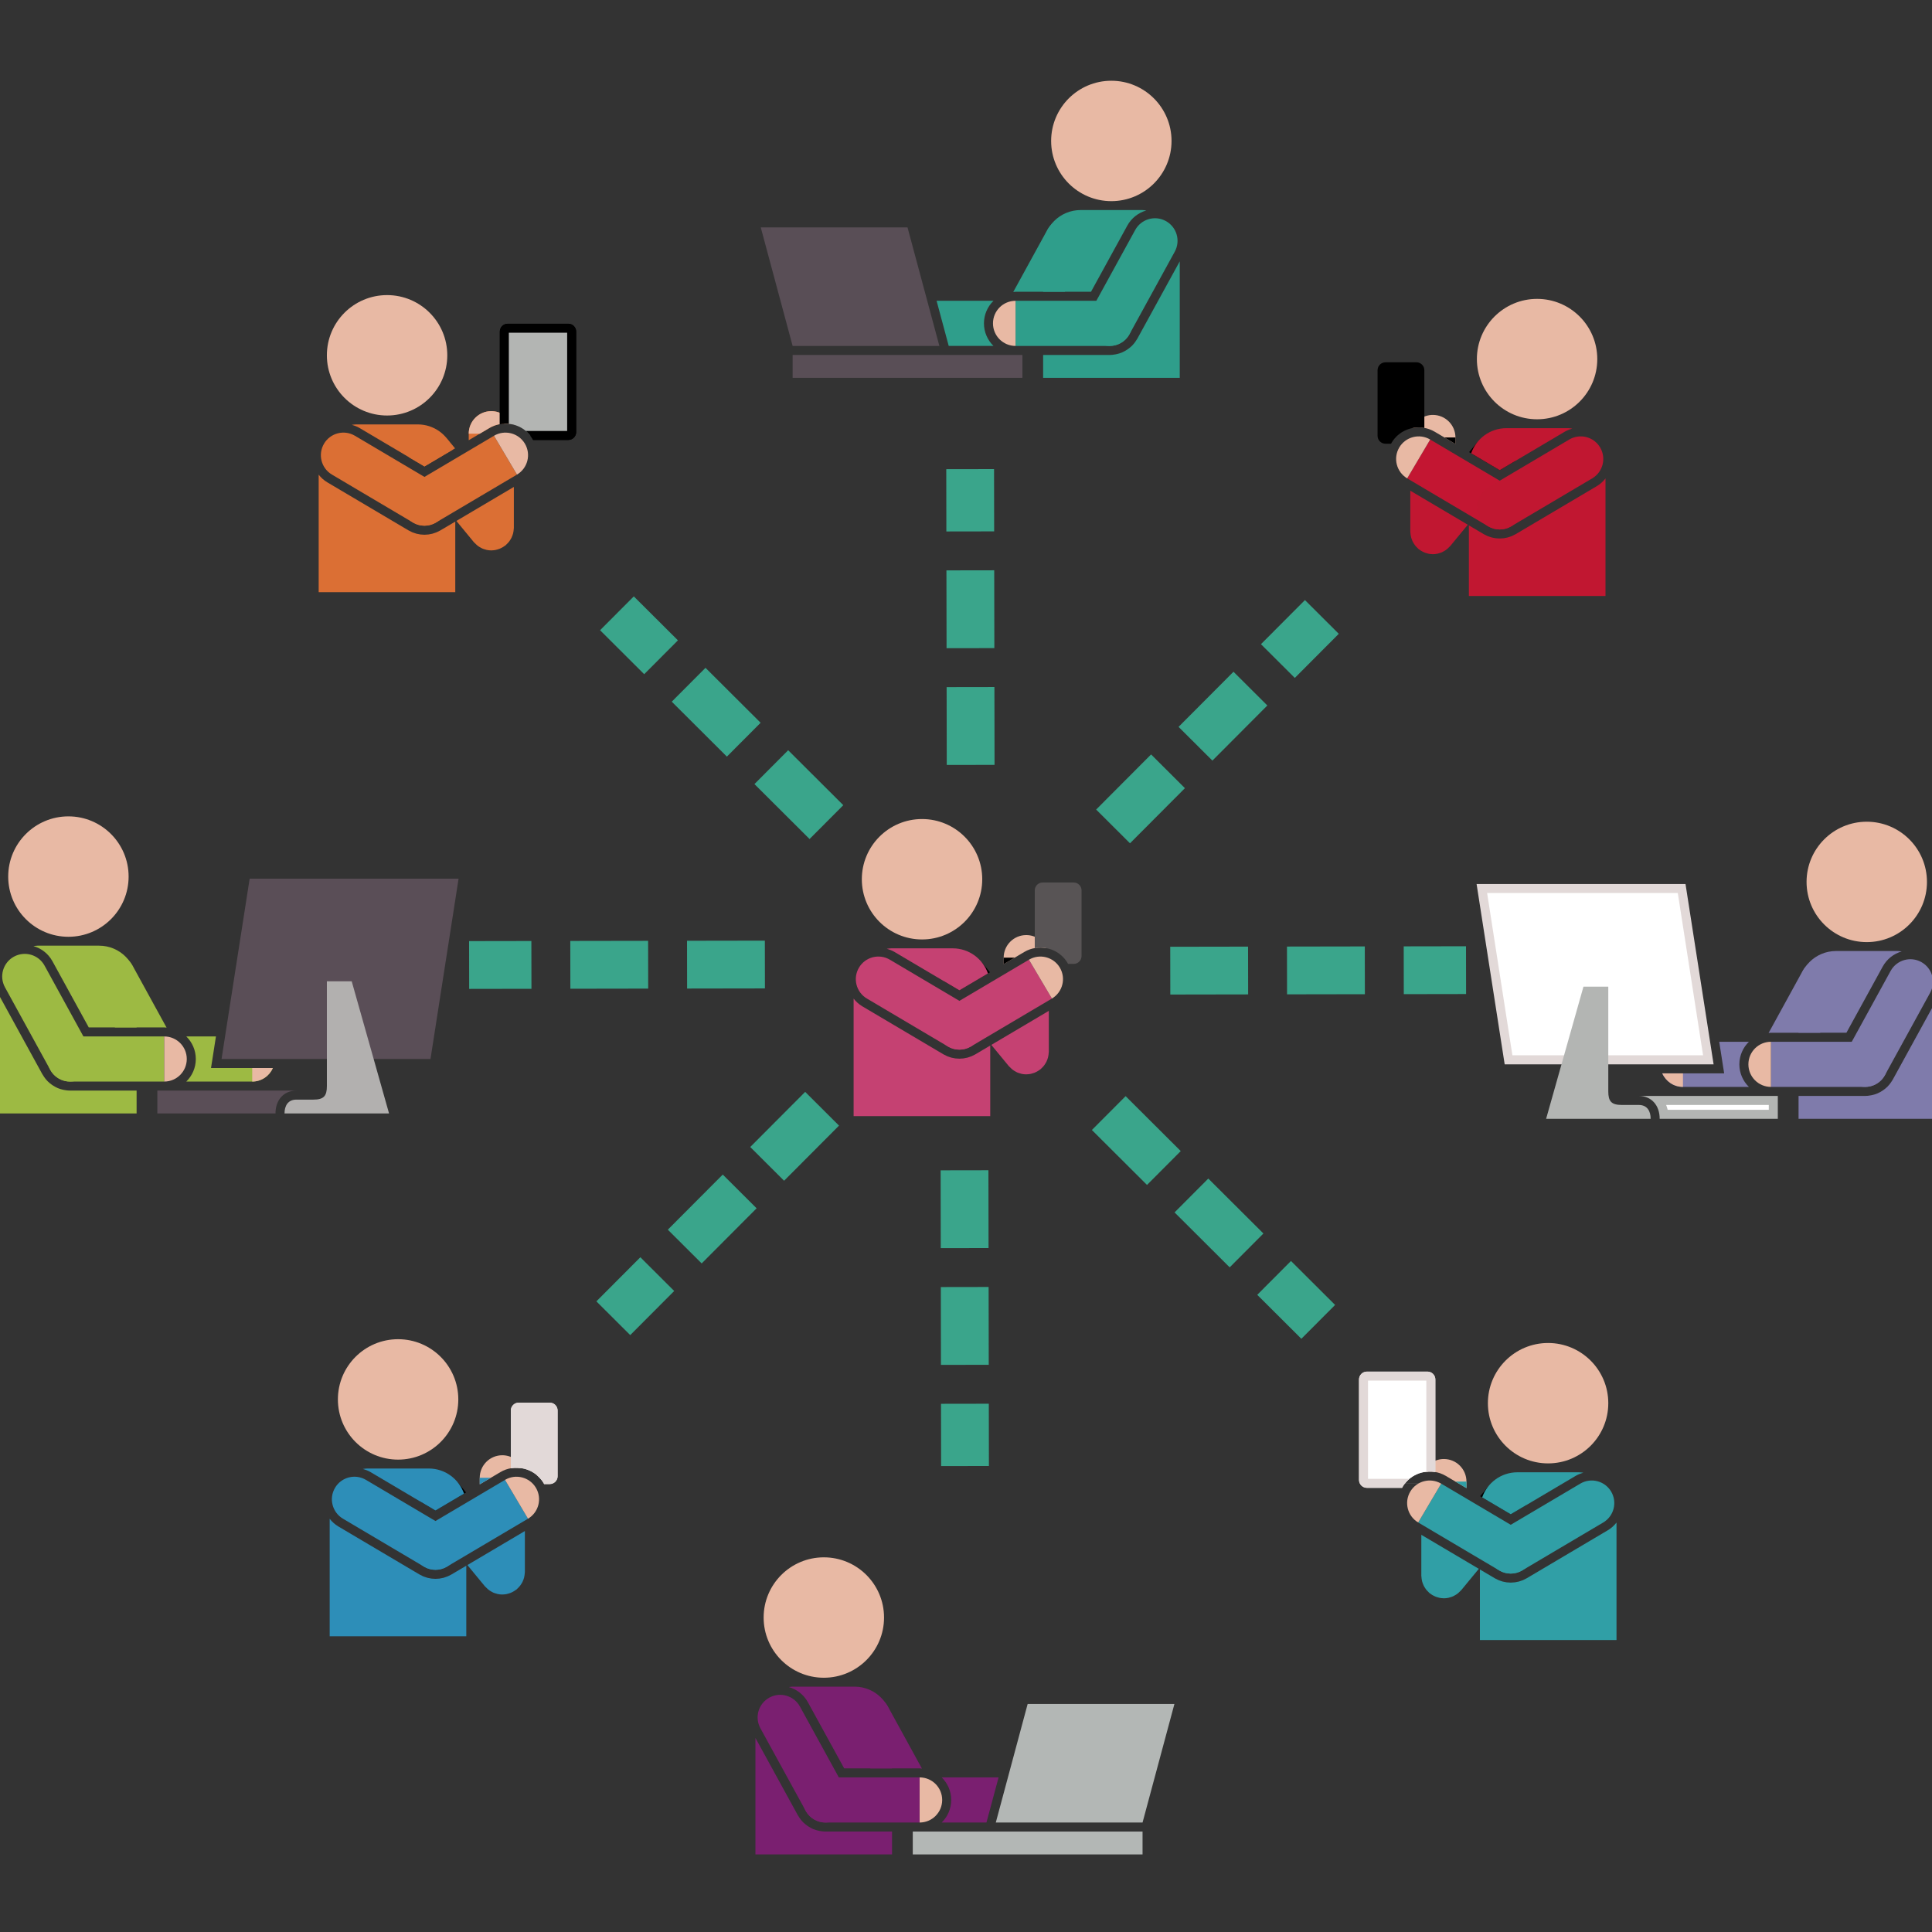 <?xml version="1.0" encoding="utf-8"?>
<!-- Generator: Adobe Illustrator 15.1.0, SVG Export Plug-In  -->
<!DOCTYPE svg PUBLIC "-//W3C//DTD SVG 1.1//EN" "http://www.w3.org/Graphics/SVG/1.1/DTD/svg11.dtd">
<svg version="1.1"
	 xmlns="http://www.w3.org/2000/svg" xmlns:xlink="http://www.w3.org/1999/xlink" xmlns:a="http://ns.adobe.com/AdobeSVGViewerExtensions/3.0/"
	 x="0px" y="0px" width="283px" height="283px" viewBox="0 -11.829 283 283" enable-background="new 0 -11.829 283 283"
	 xml:space="preserve">
<rect x="0" y="-11.829" width="283" height="283" fill="#333333" stroke="none"/>
<defs>
</defs>
<line fill="none" stroke="#3AA58B" stroke-width="7" stroke-miterlimit="10" stroke-dasharray="11.4,5.7" x1="142.181" y1="100.214" x2="142.109" y2="56.889"/>
<line fill="none" stroke="#3AA58B" stroke-width="7" stroke-miterlimit="10" stroke-dasharray="11.4,5.7" x1="121.056" y1="108.593" x2="90.37" y2="78.008"/>
<line fill="none" stroke="#3AA58B" stroke-width="7" stroke-miterlimit="10" stroke-dasharray="11.4,5.7" x1="112.042" y1="129.455" x2="68.718" y2="129.526"/>
<line fill="none" stroke="#3AA58B" stroke-width="7" stroke-miterlimit="10" stroke-dasharray="11.4,5.7" x1="120.422" y1="150.581" x2="89.837" y2="181.266"/>
<line fill="none" stroke="#3AA58B" stroke-width="7" stroke-miterlimit="10" stroke-dasharray="11.4,5.7" x1="141.285" y1="159.594" x2="141.356" y2="202.916"/>
<line fill="none" stroke="#3AA58B" stroke-width="7" stroke-miterlimit="10" stroke-dasharray="11.4,5.7" x1="162.41" y1="151.214" x2="193.095" y2="181.798"/>
<line fill="none" stroke="#3AA58B" stroke-width="7" stroke-miterlimit="10" stroke-dasharray="11.4,5.7" x1="171.422" y1="130.352" x2="214.747" y2="130.278"/>
<line fill="none" stroke="#3AA58B" stroke-width="7" stroke-miterlimit="10" stroke-dasharray="11.4,5.7" x1="163.043" y1="109.226" x2="193.627" y2="78.54"/>
<circle fill="#E8B9A4" cx="135.06" cy="116.963" r="8.819"/>
<path d="M140.535,133.24l-2.272-1.344c-0.097-1.053,0.313-2.132,1.189-2.854c1.407-1.16,3.49-0.96,4.653,0.449l0.906,1.1
	L140.535,133.24z"/>
<path fill="#E8B9A4" d="M150.046,127.611l-3.028,1.792v-0.957c0-1.825,1.48-3.305,3.306-3.305c1.335,0,2.477,0.795,3,1.932
	C152.239,126.853,151.074,127.002,150.046,127.611z"/>
<path fill="#C54172" d="M153.63,136.243l0.001,5.996c0,0.059-0.014,0.116-0.018,0.172c-0.005,0.102-0.016,0.197-0.029,0.295
	c-0.019,0.121-0.04,0.239-0.069,0.357c-0.022,0.086-0.051,0.17-0.08,0.256c-0.042,0.117-0.085,0.233-0.14,0.345
	c-0.039,0.082-0.08,0.156-0.127,0.234c-0.064,0.107-0.129,0.213-0.205,0.313c-0.053,0.07-0.109,0.138-0.169,0.204
	c-0.089,0.1-0.179,0.192-0.277,0.28c-0.032,0.029-0.057,0.064-0.093,0.094c-0.037,0.032-0.081,0.052-0.12,0.082
	c-0.082,0.063-0.168,0.121-0.257,0.176c-0.09,0.057-0.182,0.104-0.274,0.149c-0.087,0.042-0.171,0.085-0.262,0.118
	c-0.11,0.043-0.22,0.074-0.332,0.104c-0.085,0.022-0.165,0.05-0.249,0.065c-0.173,0.031-0.348,0.047-0.521,0.054
	c-0.028,0-0.055,0.006-0.082,0.006c-0.24,0-0.472-0.028-0.696-0.075c-0.046-0.011-0.088-0.029-0.133-0.043
	c-0.178-0.045-0.348-0.099-0.514-0.169c-0.073-0.035-0.142-0.079-0.214-0.118c-0.128-0.068-0.255-0.141-0.372-0.227
	c-0.077-0.054-0.146-0.114-0.218-0.177c-0.105-0.092-0.208-0.189-0.302-0.293c-0.033-0.038-0.074-0.064-0.106-0.103l-2.563-3.111
	L153.63,136.243z"/>
<path fill="#585455" d="M156.385,129.236c-1.014-1.715-2.961-2.52-4.812-2.181v-8.461c0-0.639,0.519-1.157,1.157-1.157h4.536
	c0.642,0,1.16,0.519,1.16,1.157v9.613c0,0.641-0.519,1.157-1.16,1.157h-0.822C156.421,129.323,156.409,129.277,156.385,129.236z"/>
<path fill="#C54172" d="M140.535,133.24l-9.511-5.629c-0.362-0.214-0.746-0.354-1.132-0.461c0.212-0.024,0.42-0.066,0.638-0.066
	h9.025c2.394,0,4.413,1.544,5.164,3.681L140.535,133.24z"/>
<path fill="#C54172" d="M125.038,151.662v-17.214c0.344,0.437,0.763,0.825,1.271,1.127l11.868,7.024
	c0.015,0.009,0.029,0.014,0.043,0.021c0.118,0.068,0.239,0.126,0.362,0.184c0.064,0.031,0.128,0.065,0.194,0.094
	c0.11,0.044,0.22,0.076,0.33,0.113c0.084,0.026,0.165,0.059,0.25,0.083c0.09,0.022,0.181,0.034,0.27,0.052
	c0.107,0.021,0.212,0.049,0.318,0.063c0.097,0.011,0.192,0.011,0.29,0.019c0.099,0.006,0.198,0.018,0.296,0.018
	c0.001,0,0.002,0,0.004,0c0.001,0,0.002,0,0.003,0c0.099,0,0.197-0.012,0.298-0.018c0.097-0.008,0.192-0.008,0.29-0.019
	c0.105-0.014,0.209-0.042,0.316-0.063c0.09-0.017,0.181-0.03,0.272-0.053c0.081-0.022,0.16-0.054,0.238-0.08
	c0.116-0.037,0.23-0.072,0.343-0.118c0.06-0.025,0.115-0.057,0.174-0.081c0.13-0.062,0.261-0.123,0.389-0.196
	c0.011-0.006,0.021-0.012,0.033-0.019l2.16-1.278v10.341H125.038z"/>
<path fill="#C54172" d="M150.72,128.748l-11.869,7.025c-1.571,0.93-2.091,2.958-1.162,4.527c0.618,1.042,1.718,1.621,2.848,1.621
	c0.571,0,1.151-0.146,1.68-0.46l11.87-7.024L150.72,128.748z"/>
<path fill="#E8B9A4" d="M154.087,134.438c1.569-0.931,2.091-2.956,1.16-4.527c-0.93-1.57-2.955-2.091-4.527-1.162L154.087,134.438z"
	/>
<path fill="#C54172" d="M140.531,141.922c1.129,0,2.229-0.577,2.847-1.621c0.929-1.569,0.41-3.598-1.161-4.527l-11.867-7.025
	c-1.571-0.931-3.6-0.411-4.528,1.162c-0.93,1.571-0.411,3.597,1.161,4.527l11.868,7.024
	C139.378,141.775,139.958,141.922,140.531,141.922z"/>
<polygon points="148.634,128.446 147.018,128.446 147.018,129.403 "/>
<circle fill="#E8B9A4" cx="58.314" cy="193.157" r="8.819"/>
<path d="M63.789,209.435l-2.272-1.344c-0.097-1.053,0.313-2.132,1.189-2.854c1.407-1.16,3.491-0.96,4.653,0.448l0.907,1.101
	L63.789,209.435z"/>
<path fill="#E8B9A4" d="M73.3,203.805l-3.029,1.793v-0.956c0-1.826,1.48-3.306,3.306-3.306c1.334,0,2.477,0.795,3,1.932
	C75.492,203.047,74.327,203.196,73.3,203.805z"/>
<path fill="#2D8EB8" d="M76.884,212.438l0.001,5.996c0,0.058-0.014,0.115-0.018,0.172c-0.004,0.102-0.016,0.198-0.03,0.295
	c-0.018,0.121-0.04,0.238-0.068,0.356c-0.023,0.087-0.052,0.171-0.081,0.257c-0.042,0.117-0.085,0.232-0.14,0.345
	c-0.039,0.082-0.08,0.156-0.127,0.233c-0.064,0.108-0.129,0.213-0.205,0.313c-0.053,0.07-0.109,0.138-0.169,0.204
	c-0.089,0.1-0.178,0.192-0.277,0.28c-0.032,0.03-0.056,0.063-0.092,0.093c-0.038,0.032-0.082,0.053-0.121,0.083
	c-0.083,0.063-0.168,0.121-0.257,0.175c-0.089,0.058-0.181,0.104-0.273,0.15c-0.087,0.042-0.172,0.084-0.262,0.118
	c-0.111,0.043-0.22,0.073-0.332,0.104c-0.084,0.022-0.165,0.05-0.25,0.065c-0.172,0.031-0.347,0.046-0.521,0.053
	c-0.027,0-0.054,0.007-0.082,0.007c-0.24,0-0.472-0.028-0.696-0.075c-0.046-0.011-0.089-0.029-0.133-0.043
	c-0.177-0.046-0.348-0.099-0.514-0.17c-0.073-0.034-0.142-0.078-0.213-0.117c-0.128-0.069-0.255-0.141-0.372-0.227
	c-0.078-0.054-0.146-0.115-0.218-0.177c-0.105-0.093-0.208-0.189-0.302-0.294c-0.034-0.037-0.074-0.063-0.106-0.102l-2.562-3.111
	L76.884,212.438z"/>
<path fill="#2D8EB8" d="M63.789,209.435l-9.511-5.63c-0.363-0.213-0.746-0.354-1.133-0.46c0.212-0.025,0.421-0.066,0.639-0.066
	h9.025c2.394,0,4.413,1.544,5.164,3.68L63.789,209.435z"/>
<path fill="#2D8EB8" d="M48.291,227.855v-17.213c0.344,0.437,0.763,0.825,1.271,1.126l11.868,7.024
	c0.015,0.009,0.028,0.015,0.043,0.021c0.118,0.067,0.239,0.126,0.362,0.184c0.064,0.031,0.128,0.065,0.194,0.094
	c0.11,0.044,0.22,0.076,0.33,0.113c0.085,0.025,0.166,0.058,0.251,0.083c0.089,0.022,0.18,0.034,0.27,0.052
	c0.107,0.021,0.212,0.049,0.318,0.063c0.097,0.013,0.193,0.013,0.29,0.02c0.099,0.006,0.197,0.018,0.296,0.018
	c0.002,0,0.003,0,0.005,0c0.001,0,0.002,0,0.003,0c0.1,0,0.198-0.012,0.298-0.018c0.097-0.007,0.192-0.007,0.29-0.02
	c0.104-0.013,0.209-0.041,0.315-0.062c0.09-0.018,0.182-0.03,0.272-0.053c0.081-0.022,0.16-0.054,0.238-0.08
	c0.116-0.038,0.23-0.072,0.343-0.118c0.06-0.025,0.115-0.057,0.174-0.082c0.129-0.062,0.26-0.122,0.388-0.195
	c0.011-0.006,0.022-0.012,0.033-0.02l2.161-1.277v10.34H48.291z"/>
<path fill="#2D8EB8" d="M73.974,204.943l-11.869,7.024c-1.57,0.93-2.091,2.957-1.162,4.527c0.617,1.042,1.718,1.621,2.848,1.621
	c0.571,0,1.152-0.147,1.68-0.461l11.87-7.024L73.974,204.943z"/>
<path fill="#E8B9A4" d="M77.341,210.631c1.571-0.931,2.09-2.956,1.161-4.527c-0.93-1.569-2.955-2.09-4.528-1.16L77.341,210.631z"/>
<path fill="#2D8EB8" d="M63.785,218.116c1.13,0,2.229-0.578,2.847-1.621c0.929-1.57,0.411-3.598-1.16-4.527l-11.867-7.024
	c-1.571-0.932-3.6-0.412-4.529,1.16c-0.93,1.571-0.41,3.597,1.161,4.527l11.868,7.024C62.632,217.969,63.211,218.116,63.785,218.116
	z"/>
<polygon fill="#2D8EB8" points="71.888,204.642 70.271,204.642 70.271,205.598 "/>
<circle fill="#E8B9A4" cx="225.152" cy="40.769" r="8.818"/>
<path d="M219.677,57.045l2.272-1.343c0.096-1.054-0.313-2.133-1.189-2.854c-1.408-1.16-3.491-0.961-4.653,0.448l-0.907,1.101
	L219.677,57.045z"/>
<path fill="#E8B9A4" d="M210.166,51.416l3.028,1.793v-0.957c0-1.825-1.479-3.305-3.306-3.305c-1.335,0-2.477,0.795-2.999,1.932
	C207.974,50.658,209.138,50.807,210.166,51.416z"/>
<path fill="#C11731" d="M206.582,60.049l-0.001,5.995c0,0.06,0.015,0.116,0.018,0.173c0.006,0.101,0.016,0.197,0.029,0.295
	c0.019,0.121,0.04,0.238,0.069,0.356c0.022,0.087,0.052,0.17,0.08,0.256c0.043,0.117,0.085,0.233,0.14,0.346
	c0.039,0.081,0.081,0.156,0.127,0.233c0.064,0.108,0.129,0.213,0.205,0.313c0.054,0.07,0.109,0.139,0.169,0.205
	c0.089,0.099,0.179,0.191,0.277,0.28c0.032,0.029,0.057,0.063,0.093,0.093c0.038,0.032,0.081,0.052,0.12,0.083
	c0.083,0.063,0.169,0.121,0.257,0.175c0.091,0.057,0.183,0.104,0.274,0.149c0.087,0.043,0.172,0.085,0.262,0.119
	c0.111,0.042,0.22,0.074,0.332,0.104c0.085,0.022,0.165,0.049,0.25,0.065c0.172,0.031,0.347,0.046,0.521,0.053
	c0.028,0,0.055,0.007,0.082,0.007c0.24,0,0.473-0.028,0.696-0.076c0.047-0.01,0.088-0.029,0.134-0.042
	c0.177-0.045,0.348-0.099,0.513-0.17c0.073-0.034,0.142-0.078,0.214-0.117c0.128-0.069,0.255-0.141,0.372-0.227
	c0.078-0.055,0.146-0.114,0.219-0.177c0.104-0.092,0.208-0.19,0.302-0.294c0.033-0.038,0.073-0.063,0.105-0.102l2.563-3.111
	L206.582,60.049z"/>
<path d="M203.828,53.042c1.013-1.716,2.96-2.52,4.811-2.182V42.4c0-0.64-0.518-1.158-1.157-1.158h-4.536
	c-0.641,0-1.159,0.519-1.159,1.158v9.613c0,0.64,0.519,1.156,1.159,1.156h0.822C203.791,53.129,203.803,53.082,203.828,53.042z"/>
<path fill="#C11731" d="M219.677,57.045l9.511-5.629c0.363-0.214,0.745-0.354,1.133-0.461c-0.213-0.023-0.421-0.065-0.638-0.065
	h-9.026c-2.395,0-4.412,1.543-5.163,3.68L219.677,57.045z"/>
<path fill="#C11731" d="M235.174,75.468V58.254c-0.344,0.437-0.763,0.824-1.271,1.126l-11.868,7.024
	c-0.016,0.009-0.029,0.014-0.044,0.021c-0.117,0.067-0.238,0.126-0.361,0.184c-0.063,0.031-0.129,0.065-0.193,0.094
	c-0.11,0.044-0.221,0.075-0.331,0.112c-0.084,0.026-0.165,0.059-0.25,0.083c-0.09,0.023-0.18,0.034-0.27,0.053
	c-0.107,0.021-0.212,0.048-0.318,0.063c-0.097,0.012-0.192,0.012-0.289,0.019c-0.099,0.006-0.198,0.019-0.296,0.019
	c-0.003,0-0.003,0-0.005,0c-0.001,0-0.003,0-0.003,0c-0.1,0-0.198-0.013-0.299-0.019c-0.097-0.007-0.192-0.007-0.289-0.019
	c-0.105-0.013-0.21-0.041-0.316-0.062c-0.09-0.018-0.181-0.03-0.272-0.054c-0.081-0.022-0.158-0.054-0.237-0.08
	c-0.116-0.037-0.23-0.071-0.343-0.117c-0.061-0.025-0.116-0.057-0.174-0.082c-0.131-0.062-0.262-0.123-0.389-0.195
	c-0.011-0.006-0.022-0.013-0.034-0.02l-2.16-1.277v10.341H235.174z"/>
<path fill="#C31632" d="M209.493,52.554l11.868,7.025c1.57,0.93,2.092,2.958,1.162,4.527c-0.618,1.041-1.719,1.621-2.848,1.621
	c-0.572,0-1.152-0.147-1.682-0.461l-11.869-7.024L209.493,52.554z"/>
<path fill="#E8B9A4" d="M206.125,58.242c-1.569-0.931-2.09-2.956-1.16-4.527c0.93-1.569,2.955-2.09,4.528-1.161L206.125,58.242z"/>
<path fill="#C11731" d="M219.68,65.728c-1.129,0-2.229-0.578-2.846-1.621c-0.93-1.569-0.41-3.598,1.159-4.527l11.868-7.025
	c1.57-0.931,3.6-0.411,4.527,1.161c0.931,1.571,0.41,3.597-1.159,4.527l-11.869,7.024C220.833,65.58,220.253,65.728,219.68,65.728z"
	/>
<polygon points="211.578,52.252 213.194,52.252 213.194,53.209 "/>
<circle fill="#E8B9A4" cx="162.789" cy="8.817" r="8.818"/>
<path fill="#2F9E8B" d="M148.757,30.911h7.219l3.224-5.875c0.877-1.6,0.292-3.608-1.309-4.487c-1.601-0.881-3.61-0.292-4.489,1.309
	l-4.984,9.087C148.532,30.936,148.641,30.911,148.757,30.911z"/>
<path fill="#2F9E8B" d="M145.524,32.232h-8.332l1.777,6.611h6.555c-0.857-0.841-1.394-2.009-1.394-3.306
	C144.13,34.242,144.667,33.072,145.524,32.232z"/>
<path fill="#2F9E8B" d="M159.809,30.911l5.317-9.69c0.618-1.129,1.64-1.894,2.786-2.222c-0.197-0.021-0.391-0.06-0.593-0.06h-9.025
	c-3.035,0-5.495,2.46-5.495,5.492v6.479H159.809z"/>
<path fill="#2F9E8B" d="M166.606,37.765c-0.047,0.085-0.105,0.16-0.157,0.242c-0.037,0.063-0.075,0.121-0.117,0.182
	c-0.154,0.222-0.322,0.432-0.507,0.618c-0.006,0.006-0.013,0.01-0.018,0.015c-0.185,0.185-0.388,0.345-0.598,0.493
	c-0.053,0.037-0.106,0.072-0.16,0.107c-0.21,0.133-0.424,0.255-0.651,0.354c-0.021,0.009-0.039,0.021-0.061,0.029
	c-0.247,0.103-0.503,0.178-0.762,0.237c-0.066,0.015-0.133,0.027-0.2,0.039c-0.273,0.051-0.55,0.086-0.83,0.086
	c-0.006,0-0.015-0.002-0.02-0.002h-9.727v3.35h20.012V26.454L166.606,37.765z"/>
<path fill="#2F9E8B" d="M148.757,32.232h13.792c1.825,0,3.305,1.479,3.305,3.306c0,1.825-1.479,3.306-3.305,3.306h-13.792V32.232z"
	/>
<path fill="#E8B9A4" d="M148.757,38.844c-1.825,0-3.305-1.48-3.305-3.306c0-1.826,1.479-3.306,3.305-3.306V38.844z"/>
<path fill="#2F9E8B" d="M162.546,38.844c-0.537,0-1.082-0.131-1.588-0.408c-1.601-0.879-2.185-2.888-1.308-4.487l6.635-12.091
	c0.878-1.601,2.885-2.189,4.487-1.309c1.601,0.879,2.185,2.888,1.308,4.487l-6.634,12.091
	C164.845,38.223,163.713,38.844,162.546,38.844z"/>
<rect x="116.104" y="40.167" fill="#594E56" width="33.659" height="3.348"/>
<polygon fill="#594E56" points="111.436,21.48 132.933,21.48 137.6,38.844 116.104,38.844 "/>
<circle fill="#E8B9A4" cx="120.676" cy="225.108" r="8.818"/>
<path fill="#7A1F70" d="M134.707,247.202h-7.218l-3.224-5.875c-0.877-1.599-0.292-3.607,1.309-4.486
	c1.601-0.882,3.609-0.293,4.489,1.309l4.984,9.087C134.933,247.228,134.823,247.202,134.707,247.202z"/>
<path fill="#7A1F70" d="M137.94,248.524h8.333l-1.776,6.61h-6.557c0.858-0.841,1.395-2.009,1.395-3.306
	C139.335,250.533,138.798,249.364,137.94,248.524z"/>
<path fill="#7A1F70" d="M123.655,247.202l-5.317-9.689c-0.618-1.129-1.64-1.895-2.787-2.223c0.198-0.02,0.391-0.059,0.593-0.059
	h9.025c3.035,0,5.496,2.459,5.496,5.491v6.479H123.655z"/>
<path fill="#7A1F70" d="M116.859,254.056c0.046,0.086,0.105,0.161,0.157,0.243c0.038,0.062,0.075,0.122,0.118,0.181
	c0.154,0.222,0.322,0.433,0.507,0.619c0.005,0.005,0.012,0.009,0.018,0.015c0.184,0.185,0.388,0.344,0.598,0.493
	c0.051,0.036,0.106,0.072,0.159,0.106c0.209,0.134,0.424,0.255,0.651,0.354c0.021,0.009,0.039,0.021,0.061,0.029
	c0.247,0.103,0.502,0.177,0.761,0.236c0.066,0.016,0.132,0.028,0.201,0.039c0.273,0.052,0.55,0.086,0.83,0.086
	c0.006,0,0.014-0.002,0.021-0.002h9.726v3.351h-20.012v-17.061L116.859,254.056z"/>
<path fill="#7A1F70" d="M134.707,248.524h-13.791c-1.826,0-3.306,1.479-3.306,3.305c0,1.826,1.479,3.306,3.306,3.306h13.791V248.524
	z"/>
<path fill="#E8B9A4" d="M134.707,255.135c1.825,0,3.304-1.479,3.304-3.306c0-1.825-1.479-3.305-3.304-3.305V255.135z"/>
<path fill="#7A1F70" d="M120.918,255.135c0.538,0,1.082-0.13,1.588-0.408c1.601-0.879,2.184-2.887,1.307-4.487l-6.635-12.09
	c-0.876-1.602-2.884-2.19-4.486-1.309c-1.601,0.879-2.185,2.888-1.308,4.486l6.633,12.092
	C118.62,254.515,119.751,255.135,120.918,255.135z"/>
<rect x="133.703" y="256.458" fill="#B3B7B5" width="33.658" height="3.349"/>
<polygon fill="#B3B7B5" points="172.029,237.771 150.531,237.771 145.865,255.135 167.361,255.135 "/>
<circle fill="#E8B9A4" cx="56.7" cy="40.216" r="8.819"/>
<path fill="#DB6F34" d="M62.176,56.493l-2.272-1.344c-0.096-1.053,0.313-2.132,1.189-2.854c1.408-1.16,3.492-0.96,4.654,0.449
	l0.907,1.099L62.176,56.493z"/>
<path fill="#DB6F34" d="M75.27,59.496l0.001,5.995c0,0.059-0.014,0.115-0.018,0.173c-0.005,0.101-0.015,0.198-0.029,0.296
	c-0.018,0.12-0.04,0.238-0.068,0.355c-0.023,0.086-0.05,0.17-0.081,0.256c-0.041,0.117-0.085,0.234-0.14,0.345
	c-0.038,0.082-0.08,0.157-0.126,0.235c-0.064,0.107-0.129,0.212-0.205,0.313c-0.053,0.069-0.109,0.137-0.169,0.203
	c-0.088,0.099-0.178,0.192-0.277,0.28c-0.033,0.029-0.057,0.063-0.092,0.093c-0.039,0.032-0.082,0.053-0.121,0.083
	c-0.083,0.063-0.168,0.121-0.257,0.176c-0.09,0.056-0.181,0.104-0.274,0.148c-0.086,0.042-0.172,0.085-0.261,0.119
	c-0.111,0.044-0.22,0.074-0.333,0.104c-0.084,0.021-0.164,0.049-0.25,0.064c-0.171,0.032-0.345,0.048-0.52,0.055
	c-0.028,0-0.054,0.007-0.083,0.007c-0.239,0-0.471-0.029-0.695-0.077c-0.045-0.01-0.087-0.029-0.134-0.041
	c-0.176-0.047-0.347-0.1-0.511-0.17c-0.074-0.035-0.143-0.08-0.214-0.118c-0.129-0.069-0.256-0.14-0.373-0.226
	c-0.078-0.056-0.146-0.116-0.218-0.179c-0.106-0.092-0.208-0.188-0.303-0.293c-0.032-0.037-0.074-0.063-0.105-0.101l-2.562-3.113
	L75.27,59.496z"/>
<path fill="#DB6F34" d="M71.687,50.864l-3.029,1.792V51.7c0-1.825,1.479-3.306,3.306-3.306c1.334,0,2.476,0.795,3,1.933
	C73.877,50.106,72.714,50.255,71.687,50.864z"/>
<path fill="#E8B9A4" d="M74.964,50.327c-0.524-1.138-1.666-1.933-3-1.933c-1.826,0-3.306,1.48-3.306,3.306h1.616l1.413-0.836
	C72.714,50.255,73.877,50.106,74.964,50.327z"/>
<g>
	<defs>
		<path id="SVGID_3_" d="M78.024,52.49c-1.013-1.717-2.959-2.521-4.811-2.182V36.748c0-0.64,0.519-1.157,1.157-1.157h8.87
			c0.639,0,1.159,0.518,1.159,1.157v14.714c0,0.639-0.52,1.156-1.159,1.156h-5.156C78.061,52.576,78.05,52.53,78.024,52.49z"/>
	</defs>
	<use xlink:href="#SVGID_3_"  overflow="visible"/>
	<clipPath id="SVGID_4_">
		<use xlink:href="#SVGID_3_"  overflow="visible"/>
	</clipPath>
	<g clip-path="url(#SVGID_4_)">
		<path fill="#B3B5B3" d="M73.874,51.957V36.748c0-0.274,0.223-0.497,0.496-0.497h8.87c0.274,0,0.498,0.223,0.498,0.497v14.714
			c0,0.273-0.224,0.495-0.498,0.495H73.874z"/>
		<path d="M83.077,36.911v14.386h-8.542V36.911H83.077 M83.24,35.591h-8.87c-0.638,0-1.157,0.518-1.157,1.157v15.87H83.24
			c0.639,0,1.159-0.518,1.159-1.156V36.748C84.398,36.108,83.878,35.591,83.24,35.591L83.24,35.591z"/>
	</g>
</g>
<path fill="#DB6F34" d="M62.176,56.493l-9.51-5.629c-0.363-0.214-0.746-0.354-1.133-0.462c0.212-0.023,0.42-0.063,0.638-0.063h9.025
	c2.394,0,4.412,1.542,5.163,3.678L62.176,56.493z"/>
<path fill="#DB6F34" d="M46.679,74.914V57.701c0.344,0.438,0.762,0.825,1.271,1.126l11.867,7.024
	c0.015,0.009,0.029,0.014,0.043,0.021c0.118,0.068,0.239,0.127,0.363,0.184c0.063,0.031,0.127,0.065,0.192,0.094
	c0.11,0.044,0.221,0.075,0.331,0.112c0.083,0.028,0.165,0.059,0.25,0.083c0.089,0.023,0.181,0.034,0.269,0.053
	c0.108,0.022,0.21,0.048,0.318,0.063c0.097,0.012,0.192,0.012,0.289,0.019c0.1,0.006,0.198,0.02,0.298,0.02c0,0,0.001,0,0.003,0
	c0.001,0,0.003,0,0.003,0c0.1,0,0.197-0.014,0.298-0.02c0.096-0.007,0.192-0.007,0.29-0.019c0.105-0.014,0.209-0.04,0.315-0.062
	c0.09-0.018,0.182-0.03,0.272-0.054c0.082-0.022,0.158-0.054,0.238-0.079c0.116-0.037,0.231-0.072,0.342-0.117
	c0.061-0.026,0.117-0.057,0.176-0.084c0.13-0.061,0.26-0.122,0.387-0.194c0.011-0.007,0.023-0.012,0.035-0.02l2.161-1.276v10.339
	H46.679z"/>
<path fill="#DB6F34" d="M72.359,52.002l-11.868,7.024c-1.571,0.93-2.091,2.958-1.162,4.528c0.618,1.041,1.719,1.62,2.848,1.62
	c0.572,0,1.151-0.147,1.68-0.46l11.87-7.025L72.359,52.002z"/>
<path fill="#E8B9A4" d="M75.728,57.689c1.57-0.93,2.09-2.956,1.16-4.527c-0.93-1.569-2.956-2.089-4.528-1.16L75.728,57.689z"/>
<path fill="#DB6F34" d="M62.171,65.175c1.13,0,2.231-0.577,2.847-1.62c0.93-1.57,0.41-3.599-1.16-4.528L51.99,52.002
	c-1.57-0.931-3.599-0.412-4.527,1.16c-0.93,1.571-0.411,3.598,1.16,4.527l11.869,7.025C61.019,65.027,61.598,65.175,62.171,65.175z"
	/>
<circle fill="#E8B9A4" cx="10.021" cy="116.572" r="8.819"/>
<path fill="#9DBA43" d="M24.053,138.666h-7.209l-3.224-5.874c-0.878-1.601-0.293-3.609,1.307-4.488
	c1.603-0.881,3.61-0.292,4.488,1.309l4.986,9.088C24.286,138.69,24.172,138.666,24.053,138.666z"/>
<path fill="#9DBA43" d="M27.286,139.988h4.346l-0.722,4.627h9.061c-0.51,1.166-1.672,1.983-3.025,1.983h-9.659
	c0.86-0.841,1.396-2.008,1.396-3.306C28.682,141.996,28.146,140.828,27.286,139.988z"/>
<path fill="#9DBA43" d="M13,138.666l-5.316-9.69c-0.619-1.129-1.64-1.895-2.787-2.222c0.2-0.021,0.393-0.06,0.596-0.06h9.023
	c3.034,0,5.494,2.46,5.494,5.492v6.479H13z"/>
<path fill="#9DBA43" d="M6.203,145.52c0.05,0.086,0.106,0.161,0.159,0.243c0.038,0.062,0.076,0.121,0.116,0.182
	c0.155,0.221,0.323,0.432,0.509,0.618c0.005,0.006,0.013,0.009,0.018,0.015c0.185,0.185,0.387,0.344,0.596,0.492
	c0.053,0.037,0.106,0.073,0.16,0.107c0.209,0.134,0.424,0.255,0.651,0.354c0.021,0.009,0.04,0.02,0.062,0.029
	c0.246,0.104,0.502,0.177,0.762,0.237c0.064,0.015,0.132,0.027,0.199,0.038c0.273,0.052,0.55,0.086,0.831,0.086
	c0.007,0,0.013-0.001,0.021-0.001h9.723v3.35H0V134.21L6.203,145.52z"/>
<path fill="#9DBA43" d="M24.053,139.988H10.261c-1.825,0-3.304,1.479-3.304,3.305s1.479,3.306,3.304,3.306h13.792V139.988z"/>
<path fill="#E8B9A4" d="M24.053,146.599c1.828,0,3.306-1.48,3.306-3.306s-1.478-3.305-3.306-3.305V146.599z"/>
<path fill="#9DBA43" d="M10.265,146.599c0.536,0,1.082-0.13,1.586-0.407c1.602-0.88,2.187-2.888,1.309-4.487l-6.634-12.092
	c-0.879-1.601-2.886-2.189-4.489-1.309c-1.6,0.879-2.185,2.888-1.308,4.488l6.635,12.091
	C7.965,145.979,9.097,146.599,10.265,146.599z"/>
<path fill="#5A4E57" d="M43.417,147.922c-1.831,0-3.063,1.345-3.063,3.349H23.05v-3.349H43.417z"/>
<polygon fill="#5A4E57" points="67.174,116.879 36.57,116.879 32.453,143.293 63.059,143.293 "/>
<path fill="#B2B0AF" d="M43.417,149.244c0.533,0,1.714,0,2.479,0c1.536,0,1.986-0.535,1.986-1.982c0-0.688,0-12.425,0-15.346h3.638
	l5.469,19.354c0,0-14.086,0-15.312,0C41.676,150.177,42.159,149.244,43.417,149.244z"/>
<path fill="#E8B9A4" d="M39.97,144.615c-0.51,1.166-1.672,1.983-3.025,1.983v-1.983H39.97z"/>
<circle fill="#E8B9A4" cx="273.444" cy="117.354" r="8.818"/>
<path fill="#7F7BAB" d="M259.411,139.448h7.211l3.223-5.874c0.878-1.6,0.294-3.608-1.307-4.487c-1.604-0.882-3.61-0.294-4.488,1.308
	l-4.985,9.087C259.178,139.473,259.292,139.448,259.411,139.448z"/>
<path fill="#7F7BAB" d="M256.179,140.771h-4.346l0.722,4.628h-9.062c0.512,1.165,1.673,1.982,3.027,1.982h9.658
	c-0.86-0.84-1.396-2.008-1.396-3.306C254.784,142.778,255.319,141.611,256.179,140.771z"/>
<path fill="#7F7BAB" d="M270.463,139.448l5.317-9.69c0.618-1.129,1.64-1.895,2.786-2.222c-0.199-0.021-0.392-0.06-0.595-0.06h-9.023
	c-3.034,0-5.495,2.459-5.495,5.492v6.479H270.463z"/>
<path fill="#7F7BAB" d="M277.26,146.302c-0.048,0.085-0.106,0.161-0.157,0.243c-0.038,0.062-0.076,0.121-0.116,0.181
	c-0.156,0.222-0.323,0.432-0.51,0.619c-0.005,0.006-0.012,0.009-0.017,0.014c-0.186,0.186-0.388,0.345-0.598,0.493
	c-0.053,0.037-0.105,0.073-0.16,0.108c-0.209,0.133-0.425,0.254-0.651,0.353c-0.019,0.01-0.039,0.021-0.061,0.03
	c-0.246,0.103-0.502,0.177-0.761,0.237c-0.065,0.015-0.134,0.026-0.201,0.038c-0.272,0.052-0.549,0.086-0.831,0.086
	c-0.006,0-0.012-0.001-0.02-0.001h-9.725v3.35h20.011v-17.061L277.26,146.302z"/>
<path fill="#7F7BAB" d="M259.411,140.771h13.792c1.826,0,3.306,1.479,3.306,3.305s-1.479,3.306-3.306,3.306h-13.792V140.771z"/>
<path fill="#E8B9A4" d="M259.411,147.381c-1.827,0-3.306-1.48-3.306-3.306s1.479-3.305,3.306-3.305V147.381z"/>
<path fill="#7F7BAB" d="M273.2,147.381c-0.538,0-1.083-0.131-1.587-0.407c-1.601-0.88-2.186-2.889-1.309-4.487l6.634-12.092
	c0.879-1.602,2.886-2.189,4.488-1.308c1.6,0.879,2.187,2.888,1.31,4.487l-6.636,12.091
	C275.499,146.76,274.368,147.381,273.2,147.381z"/>
<path fill="#FFFFFF" d="M243.729,151.392c-0.103-0.793-0.391-1.482-0.824-2.027h16.849v2.027H243.729z"/>
<path fill="#B3B5B3" d="M259.093,150.024v0.707h-14.813c-0.059-0.246-0.135-0.482-0.225-0.707H259.093 M260.415,148.704h-20.368
	c1.832,0,3.063,1.345,3.063,3.349h17.305V148.704L260.415,148.704z"/>
<polygon fill="#FFFFFF" points="220.972,143.414 217.063,118.322 246.329,118.322 250.24,143.414 "/>
<path fill="#E2D9D8" d="M245.763,118.981l3.706,23.772h-27.932l-3.704-23.772H245.763 M246.894,117.661h-30.603l4.114,26.414h30.604
	L246.894,117.661L246.894,117.661z"/>
<path fill="#B3B5B3" d="M240.046,150.025c-0.532,0-1.713,0-2.479,0c-1.535,0-1.984-0.533-1.984-1.981c0-0.688,0-12.425,0-15.346
	h-3.638l-5.469,19.354c0,0,14.085,0,15.312,0C241.789,150.959,241.307,150.025,240.046,150.025z"/>
<path fill="#E8B9A4" d="M243.494,145.398c0.512,1.165,1.673,1.982,3.027,1.982v-1.982H243.494z"/>
<circle fill="#E8B9A4" cx="226.765" cy="193.711" r="8.818"/>
<path d="M221.291,209.986l2.271-1.344c0.096-1.052-0.313-2.131-1.189-2.854c-1.407-1.159-3.491-0.96-4.652,0.449l-0.907,1.099
	L221.291,209.986z"/>
<path fill="#E8B9A4" d="M211.779,204.358l3.028,1.792v-0.956c0-1.825-1.479-3.306-3.306-3.306c-1.335,0-2.477,0.794-2.999,1.934
	C209.588,203.602,210.752,203.75,211.779,204.358z"/>
<path fill="#309FA6" d="M208.196,212.99l-0.001,5.995c0,0.059,0.014,0.115,0.018,0.173c0.005,0.101,0.016,0.197,0.029,0.296
	c0.018,0.119,0.04,0.239,0.068,0.355c0.023,0.086,0.051,0.171,0.081,0.256c0.041,0.117,0.084,0.234,0.14,0.346
	c0.038,0.081,0.08,0.156,0.126,0.234c0.065,0.107,0.13,0.212,0.205,0.313c0.054,0.07,0.109,0.138,0.17,0.204
	c0.087,0.099,0.179,0.192,0.277,0.28c0.032,0.029,0.057,0.064,0.091,0.093c0.039,0.032,0.082,0.053,0.122,0.083
	c0.082,0.063,0.168,0.121,0.257,0.176c0.09,0.057,0.18,0.104,0.274,0.149c0.086,0.042,0.172,0.084,0.261,0.118
	c0.111,0.044,0.221,0.074,0.332,0.104c0.085,0.021,0.164,0.049,0.25,0.064c0.171,0.032,0.346,0.048,0.521,0.055
	c0.028,0,0.055,0.007,0.083,0.007c0.239,0,0.471-0.029,0.695-0.077c0.046-0.01,0.088-0.029,0.135-0.041
	c0.176-0.047,0.347-0.1,0.511-0.171c0.074-0.034,0.144-0.078,0.214-0.117c0.129-0.069,0.256-0.141,0.373-0.226
	c0.078-0.056,0.146-0.116,0.219-0.179c0.105-0.092,0.207-0.188,0.302-0.293c0.033-0.037,0.074-0.063,0.105-0.102l2.563-3.111
	L208.196,212.99z"/>
<g>
	<defs>
		<path id="SVGID_2_" d="M205.441,205.984c1.014-1.717,2.96-2.52,4.811-2.182v-13.561c0-0.64-0.519-1.158-1.156-1.158h-8.869
			c-0.64,0-1.159,0.519-1.159,1.158v14.714c0,0.639,0.52,1.156,1.159,1.156h5.155C205.405,206.07,205.416,206.025,205.441,205.984z"
			/>
	</defs>
	<use xlink:href="#SVGID_2_"  overflow="visible" fill="#E2D9D8"/>
	<clipPath id="SVGID_5_">
		<use xlink:href="#SVGID_2_"  overflow="visible"/>
	</clipPath>
	<g clip-path="url(#SVGID_5_)">
		<path fill="#FFFFFF" d="M209.591,205.451v-15.209c0-0.274-0.224-0.497-0.496-0.497h-8.869c-0.274,0-0.498,0.223-0.498,0.497
			v14.714c0,0.273,0.224,0.495,0.498,0.495H209.591z"/>
		<path fill="#E2D9D8" d="M200.388,190.405h8.542v14.386h-8.542V190.405 M200.226,189.084c-0.64,0-1.159,0.519-1.159,1.158v14.714
			c0,0.639,0.52,1.156,1.159,1.156h10.025v-15.87c0-0.64-0.519-1.158-1.156-1.158H200.226L200.226,189.084z"/>
	</g>
</g>
<path fill="#309FA6" d="M221.291,209.986l9.51-5.628c0.363-0.214,0.745-0.354,1.133-0.462c-0.213-0.023-0.421-0.063-0.639-0.063
	h-9.025c-2.395,0-4.412,1.542-5.162,3.678L221.291,209.986z"/>
<path fill="#309FA6" d="M236.787,228.408v-17.214c-0.344,0.438-0.762,0.826-1.271,1.127l-11.866,7.024
	c-0.016,0.01-0.029,0.014-0.044,0.022c-0.117,0.067-0.238,0.126-0.362,0.184c-0.063,0.029-0.128,0.064-0.192,0.093
	c-0.11,0.044-0.222,0.075-0.331,0.113c-0.084,0.027-0.165,0.059-0.25,0.082c-0.09,0.023-0.181,0.034-0.27,0.052
	c-0.108,0.022-0.211,0.05-0.318,0.063c-0.097,0.012-0.192,0.012-0.289,0.019c-0.1,0.007-0.197,0.021-0.297,0.021
	c-0.002,0-0.003,0-0.004,0s-0.004,0-0.004,0c-0.1,0-0.197-0.014-0.298-0.021c-0.096-0.007-0.192-0.007-0.29-0.019
	c-0.104-0.013-0.209-0.041-0.315-0.061c-0.09-0.019-0.182-0.031-0.272-0.055c-0.081-0.023-0.158-0.053-0.238-0.079
	c-0.115-0.038-0.23-0.072-0.342-0.118c-0.06-0.025-0.116-0.056-0.175-0.083c-0.13-0.061-0.261-0.122-0.387-0.194
	c-0.012-0.006-0.023-0.012-0.035-0.02l-2.16-1.277v10.34H236.787z"/>
<path fill="#309FA6" d="M211.106,205.496l11.868,7.023c1.57,0.931,2.091,2.959,1.162,4.529c-0.618,1.041-1.719,1.621-2.849,1.621
	c-0.571,0-1.151-0.147-1.68-0.461l-11.87-7.024L211.106,205.496z"/>
<path fill="#E8B9A4" d="M207.738,211.185c-1.569-0.931-2.09-2.956-1.16-4.528c0.93-1.569,2.956-2.088,4.528-1.16L207.738,211.185z"
	/>
<path fill="#309FA6" d="M221.293,218.67c-1.129,0-2.23-0.578-2.847-1.621c-0.929-1.57-0.409-3.599,1.161-4.529l11.867-7.023
	c1.57-0.932,3.6-0.411,4.527,1.16c0.93,1.572,0.41,3.598-1.16,4.528l-11.868,7.024C222.447,218.522,221.867,218.67,221.293,218.67z"
	/>
<polygon fill="#309FA6" points="213.191,205.194 214.807,205.194 214.807,206.15 "/>
<g>
	<defs>
		<path id="SVGID_1_" d="M79.638,205.431c-1.013-1.716-2.96-2.52-4.811-2.182v-8.46c0-0.64,0.518-1.158,1.157-1.158h4.536
			c0.642,0,1.16,0.519,1.16,1.158v9.613c0,0.641-0.518,1.156-1.16,1.156h-0.822C79.675,205.518,79.664,205.471,79.638,205.431z"/>
	</defs>
	<use xlink:href="#SVGID_1_"  overflow="visible" fill="#E2D9D8"/>
	<clipPath id="SVGID_6_">
		<use xlink:href="#SVGID_1_"  overflow="visible"/>
	</clipPath>
	<g clip-path="url(#SVGID_6_)">
		<path fill="#E2D9D8" d="M75.488,204.897v-10.108c0-0.274,0.223-0.497,0.496-0.497h4.538c0.274,0,0.498,0.223,0.498,0.497v9.613
			c0,0.273-0.224,0.495-0.498,0.495H75.488z"/>
	</g>
	<path clip-path="url(#SVGID_6_)" fill="#E2D9D8" d="M80.359,194.952v9.285h-4.21v-9.285H80.359 M80.522,193.631h-4.538
		c-0.638,0-1.157,0.519-1.157,1.158v10.77h5.694c0.64,0,1.159-0.517,1.159-1.156v-9.613
		C81.681,194.149,81.162,193.631,80.522,193.631L80.522,193.631z"/>
</g>
</svg>
